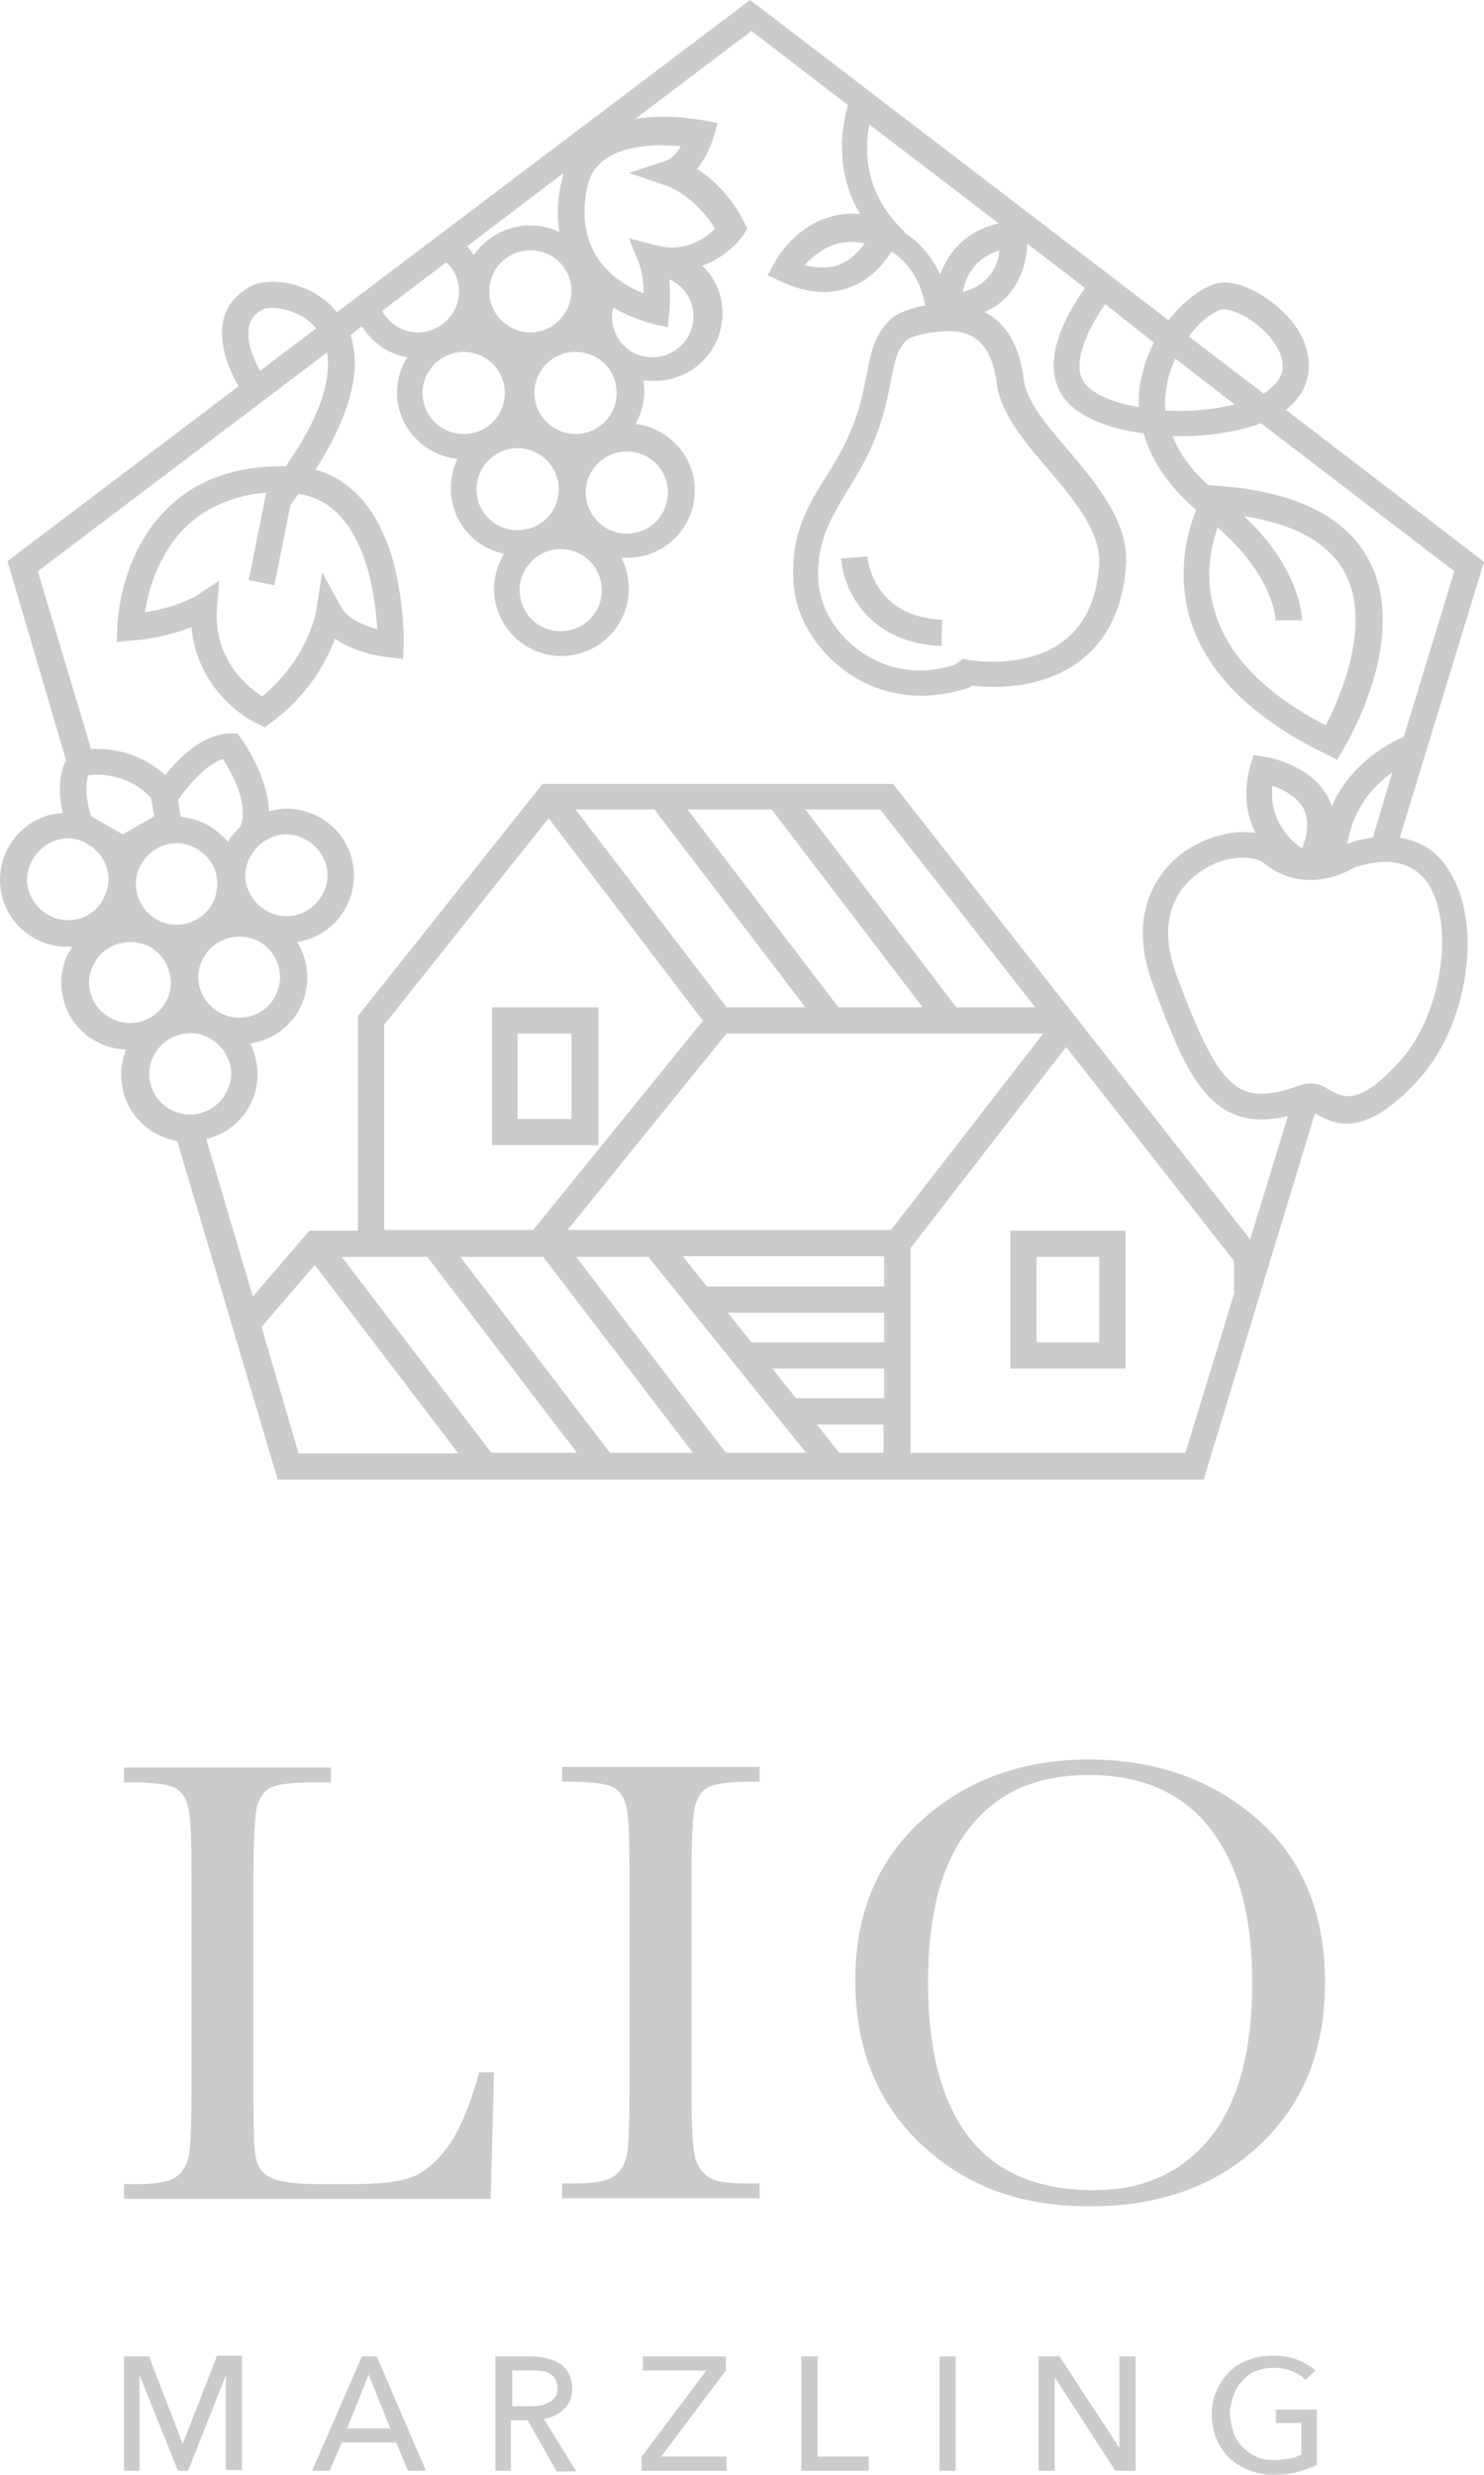 <?xml version="1.0" encoding="UTF-8"?> <svg xmlns="http://www.w3.org/2000/svg" width="114" height="190" viewBox="0 0 114 190" fill="none"><g clip-path="url(#clip0_36_996)"><path d="M37.952 159.057L37.693 168.82H9.531V167.684H10.514C11.912 167.684 12.896 167.529 13.465 167.167C14.035 166.805 14.345 166.237 14.501 165.514C14.656 164.739 14.708 162.983 14.708 160.245V144.024C14.708 141.389 14.656 139.685 14.501 138.91C14.345 138.135 14.035 137.618 13.517 137.308C12.999 136.998 11.912 136.844 10.255 136.844H9.531V135.707H25.424V136.844H23.974C22.318 136.844 21.282 136.998 20.765 137.257C20.247 137.515 19.936 138.032 19.729 138.755C19.574 139.478 19.47 141.234 19.47 143.972V161.278C19.47 163.654 19.522 165.152 19.677 165.772C19.833 166.392 20.143 166.857 20.765 167.167C21.334 167.477 22.576 167.684 24.492 167.684H27.029C29.048 167.684 30.601 167.529 31.584 167.167C32.568 166.805 33.5 166.031 34.38 164.842C35.26 163.654 36.088 161.743 36.813 159.108H37.952V159.057Z" fill="#CBCBCB"></path><path d="M43.181 136.792V135.655H58.349V136.792H57.624C55.968 136.792 54.932 136.947 54.414 137.205C53.897 137.463 53.586 137.98 53.379 138.703C53.224 139.426 53.12 141.183 53.12 143.921V160.141C53.12 162.724 53.172 164.429 53.327 165.256C53.431 166.082 53.793 166.65 54.311 167.064C54.829 167.477 55.864 167.632 57.365 167.632H58.349V168.768H43.181V167.632H44.164C45.562 167.632 46.546 167.477 47.115 167.115C47.684 166.754 47.995 166.185 48.151 165.462C48.306 164.739 48.358 162.931 48.358 160.193V143.972C48.358 141.338 48.306 139.633 48.151 138.858C47.995 138.083 47.684 137.567 47.167 137.257C46.649 136.947 45.562 136.792 43.905 136.792H43.181Z" fill="#CBCBCB"></path><path d="M65.7 152.031C65.7 146.917 67.408 142.836 70.825 139.736C74.242 136.637 78.538 135.087 83.663 135.087C88.789 135.087 93.137 136.637 96.606 139.685C100.074 142.732 101.783 146.917 101.783 152.186C101.783 157.455 100.126 161.484 96.813 164.636C93.499 167.787 89.151 169.388 83.715 169.388C78.279 169.388 74.138 167.787 70.773 164.636C67.408 161.484 65.7 157.248 65.7 152.031ZM71.291 152.186C71.291 157.507 72.378 161.484 74.5 164.171C76.623 166.857 79.833 168.148 84.078 168.148C87.805 168.148 90.756 166.805 92.93 164.171C95.104 161.484 96.192 157.507 96.192 152.238C96.192 146.968 95.104 143.146 92.982 140.408C90.859 137.67 87.753 136.275 83.663 136.275C79.574 136.275 76.623 137.618 74.5 140.304C72.326 142.991 71.291 146.968 71.291 152.186Z" fill="#CBCBCB"></path><path d="M14.035 187.624L16.675 180.856H18.59V189.638H17.348V182.355L14.449 189.69H13.672L10.721 182.355V189.69H9.531V180.908H11.446L14.035 187.624Z" fill="#CBCBCB"></path><path d="M25.32 189.69H23.974L27.805 180.908H28.944L32.723 189.69H31.325L30.445 187.52H26.252L25.32 189.69ZM26.666 186.436H29.979L28.323 182.303L26.666 186.436Z" fill="#CBCBCB"></path><path d="M39.298 189.69H38.055V180.908H40.851C41.265 180.908 41.679 180.96 42.041 181.063C42.404 181.166 42.766 181.27 43.025 181.476C43.336 181.683 43.543 181.941 43.698 182.251C43.853 182.561 43.957 182.923 43.957 183.388C43.957 184.008 43.75 184.576 43.336 184.938C42.921 185.351 42.404 185.609 41.782 185.712L44.267 189.742H42.766L40.54 185.816H39.246V189.69H39.298ZM39.298 184.731H40.695C41.006 184.731 41.265 184.731 41.524 184.679C41.782 184.628 41.99 184.524 42.197 184.421C42.404 184.318 42.507 184.163 42.663 184.008C42.818 183.853 42.818 183.594 42.818 183.336C42.818 183.078 42.766 182.871 42.663 182.665C42.559 182.458 42.404 182.355 42.248 182.251C42.093 182.148 41.886 182.045 41.627 182.045C41.368 181.993 41.109 181.993 40.851 181.993H39.349V184.731H39.298Z" fill="#CBCBCB"></path><path d="M55.76 181.993L50.79 188.605H55.812V189.69H49.289V188.605L54.259 181.993H49.393V180.908H55.76V181.993Z" fill="#CBCBCB"></path><path d="M62.801 188.605H66.736V189.69H61.559V180.908H62.801V188.605Z" fill="#CBCBCB"></path><path d="M73.413 189.69H72.171V180.908H73.413V189.69Z" fill="#CBCBCB"></path><path d="M85.993 187.934V180.908H87.236V189.69H85.682L81.023 182.51V189.69H79.781V180.908H81.386L85.993 187.934Z" fill="#CBCBCB"></path><path d="M100.281 182.716C100.022 182.406 99.66 182.2 99.246 182.045C98.832 181.89 98.366 181.786 97.848 181.786C97.331 181.786 96.865 181.89 96.45 182.045C96.036 182.2 95.674 182.51 95.415 182.819C95.104 183.129 94.897 183.491 94.742 183.956C94.587 184.421 94.483 184.834 94.483 185.299C94.483 185.764 94.587 186.229 94.742 186.694C94.897 187.159 95.104 187.52 95.415 187.83C95.726 188.14 96.036 188.399 96.502 188.605C96.916 188.812 97.382 188.864 97.9 188.864C98.314 188.864 98.677 188.812 99.039 188.76C99.401 188.709 99.712 188.554 99.971 188.45V186.022H98.004V184.989H101.161V189.225C100.695 189.483 100.178 189.638 99.66 189.793C99.091 189.948 98.521 190 97.848 190C97.175 190 96.554 189.897 95.933 189.638C95.363 189.432 94.846 189.07 94.431 188.709C94.017 188.295 93.707 187.83 93.448 187.262C93.241 186.694 93.085 186.074 93.085 185.402C93.085 184.731 93.189 184.111 93.448 183.543C93.707 182.974 94.017 182.51 94.431 182.096C94.846 181.683 95.363 181.373 95.933 181.166C96.502 180.96 97.123 180.856 97.796 180.856C98.521 180.856 99.142 180.96 99.66 181.166C100.178 181.373 100.644 181.631 101.058 181.993L100.281 182.716Z" fill="#CBCBCB"></path><path d="M66.631 42.722L64.612 42.877C64.768 45.098 66.579 49.386 72.326 49.592L72.378 47.578C67.045 47.371 66.631 42.877 66.631 42.722Z" fill="#CBCBCB"></path><path d="M107.529 64.315L114 43.135L98.78 31.46C99.194 31.15 99.556 30.737 99.867 30.323C100.902 28.722 100.747 26.759 99.453 24.951C98.055 23.04 95.156 21.232 93.344 21.8C92.309 22.11 90.911 23.091 89.772 24.59L57.623 0L25.889 23.97C25.889 23.97 25.889 23.918 25.837 23.918C23.974 21.645 20.764 21.232 19.315 21.955C18.227 22.523 17.503 23.35 17.192 24.434C16.674 26.449 17.762 28.722 18.331 29.652L0.574 43.083L5.078 58.374C4.405 59.614 4.561 61.267 4.819 62.404C4.353 62.455 3.836 62.507 3.37 62.713C2.076 63.178 1.04 64.16 0.471 65.4C-0.099 66.639 -0.15 68.034 0.315 69.326C0.781 70.617 1.765 71.65 3.007 72.219C3.68 72.528 4.405 72.683 5.13 72.683H5.544C5.441 72.89 5.285 73.097 5.182 73.303C4.612 74.543 4.561 75.938 5.026 77.23C5.492 78.521 6.476 79.554 7.718 80.122C8.34 80.432 9.013 80.536 9.686 80.587C8.65 83.118 9.789 86.063 12.326 87.2C12.74 87.406 13.206 87.51 13.62 87.613L21.334 113.597H92.464L101.006 85.495H101.057C101.627 85.805 102.403 86.27 103.439 86.27C104.785 86.27 106.649 85.495 109.082 82.757C112.861 78.521 113.896 70.772 111.308 66.846C110.738 65.865 109.599 64.625 107.529 64.315ZM93.862 23.763C94.483 23.608 96.554 24.486 97.796 26.191C98.365 26.966 98.935 28.154 98.158 29.239C97.9 29.6 97.537 29.91 97.071 30.22L91.325 25.829C92.205 24.641 93.189 23.918 93.862 23.763ZM89.617 29.704C89.72 28.929 89.979 28.206 90.29 27.534L94.845 31.047C94.483 31.15 94.069 31.202 93.654 31.305C92.309 31.512 90.859 31.615 89.513 31.512C89.461 30.892 89.513 30.323 89.617 29.704ZM88.633 26.294C88.167 27.224 87.805 28.257 87.598 29.394C87.494 29.962 87.442 30.582 87.494 31.253C85.941 30.995 84.595 30.53 83.767 29.859C83.249 29.445 82.99 28.98 82.938 28.36C82.783 26.759 84.026 24.59 84.906 23.35L88.633 26.294ZM72.171 25.468C72.429 25.468 72.688 25.416 72.895 25.416C74.5 25.416 76.157 26.087 76.571 29.445C76.882 31.718 78.59 33.785 80.454 35.954C82.472 38.331 84.543 40.759 84.44 43.29C84.284 45.976 83.353 47.939 81.748 49.179C78.849 51.452 74.5 50.677 74.448 50.677L73.982 50.574L73.361 51.039C70.825 51.865 68.236 51.504 66.165 50.057C64.198 48.714 62.956 46.596 62.852 44.478C62.749 41.533 63.784 39.88 65.078 37.711C65.751 36.574 66.476 35.438 67.097 33.991C67.874 32.08 68.184 30.53 68.443 29.239C68.702 27.792 68.909 26.811 69.686 26.087C69.945 25.829 71.239 25.519 72.171 25.468ZM72.222 21.077C71.446 19.372 70.307 18.39 69.427 17.822L69.478 17.77C66.476 14.981 66.372 11.726 66.787 9.557L76.726 17.151C74.189 17.719 72.844 19.372 72.222 21.077ZM76.778 19.217C76.726 19.837 76.519 20.612 75.95 21.232C75.484 21.8 74.811 22.213 73.931 22.42C74.034 22.058 74.138 21.697 74.293 21.335C74.811 20.25 75.639 19.579 76.778 19.217ZM51.204 14.258C51.308 14.309 53.43 15.084 54.931 17.564C54.258 18.235 52.654 19.475 50.272 18.804L48.305 18.287L49.082 20.198C49.082 20.198 49.444 21.025 49.444 22.523C48.357 22.11 46.804 21.232 45.82 19.682C44.888 18.184 44.681 16.324 45.147 14.206C45.768 11.675 48.616 11.158 50.79 11.158C51.359 11.158 51.877 11.21 52.291 11.21C52.032 11.726 51.618 12.191 51.152 12.346L48.305 13.276L51.204 14.258ZM44.215 33.32C42.507 33.32 41.057 31.925 41.057 30.169C41.057 28.412 42.455 27.017 44.215 27.017C45.975 27.017 47.373 28.412 47.373 30.169C47.373 31.925 45.924 33.32 44.215 33.32ZM40.747 25.519C39.038 25.519 37.589 24.125 37.589 22.368C37.589 20.612 38.987 19.217 40.747 19.217C42.507 19.217 43.905 20.612 43.905 22.368C43.853 24.125 42.455 25.519 40.747 25.519ZM35.259 22.368C35.259 24.073 33.862 25.519 32.102 25.519C30.911 25.519 29.875 24.848 29.358 23.866L34.276 20.147C34.949 20.715 35.259 21.542 35.259 22.368ZM35.622 27.017C37.33 27.017 38.78 28.412 38.78 30.169C38.78 31.925 37.382 33.32 35.622 33.32C33.862 33.32 32.464 31.925 32.464 30.169C32.464 28.412 33.913 27.017 35.622 27.017ZM39.763 34.405C41.472 34.405 42.921 35.799 42.921 37.556C42.921 39.312 41.523 40.707 39.763 40.707C38.003 40.707 36.605 39.312 36.605 37.556C36.605 35.799 38.055 34.405 39.763 34.405ZM43.077 42.153C44.785 42.153 46.234 43.548 46.234 45.304C46.234 47.061 44.837 48.456 43.077 48.456C41.316 48.456 39.919 47.061 39.919 45.304C39.919 43.548 41.368 42.153 43.077 42.153ZM44.992 37.814C44.992 36.109 46.39 34.663 48.15 34.663C49.91 34.663 51.308 36.058 51.308 37.814C51.308 39.57 49.91 40.965 48.15 40.965C46.39 40.965 44.992 39.519 44.992 37.814ZM47.011 24.279C47.011 24.021 47.063 23.815 47.114 23.608C48.667 24.538 50.117 24.848 50.221 24.899L51.308 25.106L51.411 23.97C51.515 22.988 51.463 22.11 51.411 21.438C52.498 21.903 53.275 23.04 53.275 24.279C53.275 25.984 51.877 27.431 50.117 27.431C48.357 27.431 47.011 26.036 47.011 24.279ZM43.18 13.741C42.818 15.188 42.766 16.582 42.973 17.822C42.3 17.461 41.523 17.306 40.695 17.306C38.935 17.306 37.33 18.235 36.398 19.579C36.243 19.372 36.088 19.114 35.881 18.907L43.232 13.328C43.283 13.483 43.232 13.586 43.18 13.741ZM19.159 24.951C19.315 24.434 19.625 24.021 20.195 23.763C20.816 23.453 22.99 23.66 24.284 25.209L19.988 28.464C19.47 27.586 18.849 26.087 19.159 24.951ZM16.416 69.171C15.691 70.721 13.827 71.444 12.274 70.721C10.721 69.997 9.996 68.138 10.721 66.588C11.083 65.813 11.705 65.245 12.481 64.935C13.258 64.625 14.138 64.677 14.863 65.038C15.639 65.4 16.209 66.02 16.519 66.794C16.778 67.569 16.726 68.448 16.416 69.171ZM17.089 77.849C16.312 77.488 15.743 76.868 15.432 76.093C15.121 75.318 15.173 74.44 15.536 73.717C16.053 72.58 17.192 71.909 18.383 71.909C18.797 71.909 19.263 72.012 19.677 72.167C21.23 72.89 21.955 74.75 21.23 76.3C20.557 77.849 18.693 78.573 17.089 77.849ZM20.712 70.049C19.936 69.687 19.366 69.067 19.056 68.293C18.745 67.518 18.797 66.639 19.159 65.916C19.522 65.141 20.143 64.573 20.919 64.263C21.282 64.108 21.644 64.057 22.007 64.057C22.473 64.057 22.887 64.16 23.301 64.367C24.077 64.728 24.647 65.348 24.957 66.123C25.268 66.898 25.216 67.776 24.854 68.499C24.491 69.274 23.87 69.842 23.094 70.152C22.317 70.411 21.437 70.411 20.712 70.049ZM18.486 63.437C18.124 63.798 17.762 64.212 17.503 64.625C16.985 64.005 16.364 63.54 15.639 63.178C15.07 62.92 14.5 62.765 13.879 62.713L13.672 61.422C14.345 60.441 15.794 58.684 17.14 58.271C17.865 59.459 19.108 61.68 18.486 63.437ZM11.86 62.662L9.427 64.057L6.994 62.662C6.683 61.68 6.476 60.285 6.787 59.511C7.667 59.407 9.893 59.407 11.601 61.267L11.86 62.662ZM3.939 70.359C3.163 69.997 2.593 69.377 2.283 68.603C1.972 67.828 2.024 66.949 2.386 66.226C2.749 65.451 3.37 64.883 4.146 64.573C4.509 64.418 4.871 64.367 5.234 64.367C5.648 64.367 6.062 64.47 6.424 64.625L7.097 65.038C7.563 65.4 7.925 65.865 8.133 66.433C8.443 67.208 8.391 68.086 8.029 68.809C7.356 70.41 5.492 71.082 3.939 70.359ZM7.045 76.506C6.735 75.731 6.787 74.853 7.149 74.13C7.667 72.993 8.806 72.322 9.996 72.322C10.41 72.322 10.876 72.425 11.29 72.58C12.844 73.303 13.568 75.163 12.844 76.713C12.119 78.263 10.255 78.986 8.702 78.263C7.925 77.901 7.304 77.281 7.045 76.506ZM11.756 81.156C12.481 79.606 14.345 78.883 15.898 79.606C16.674 79.967 17.244 80.587 17.555 81.362C17.865 82.137 17.813 83.015 17.451 83.738C16.726 85.288 14.863 86.011 13.309 85.288C11.705 84.565 11.032 82.705 11.756 81.156ZM20.091 101.871L24.181 97.118L35.208 111.582H22.938L20.091 101.871ZM41.73 96.498L53.223 111.531H46.856L35.363 96.498H41.73ZM44.267 96.498H49.806L61.92 111.531H55.76L44.267 96.498ZM67.925 107.346H61.144L59.332 105.073H67.925V107.346ZM57.727 103.059L55.915 100.786H67.925V103.059H57.727ZM67.925 98.771H54.31L52.447 96.446H67.925V98.771ZM62.749 109.361H67.874V111.531H64.457L62.749 109.361ZM68.443 94.432H43.594L55.812 79.347H80.143L68.443 94.432ZM73.465 77.333L61.868 62.145H67.615L79.522 77.333H73.465ZM59.28 62.145L70.876 77.333H64.405L52.809 62.145H59.28ZM50.272 62.145L61.868 77.333H55.812L44.215 62.145H50.272ZM42.145 62.817L54 78.366L40.954 94.432H29.513V78.676L42.145 62.817ZM32.826 96.498L44.319 111.531H37.744L26.252 96.498H32.826ZM91.066 111.531H69.945V95.826L81.903 80.381L94.793 96.808V99.184H94.845L91.066 111.531ZM96.036 95.155L68.599 60.182H41.679L27.494 78.004V94.483H23.767L19.418 99.546L15.846 87.458C17.296 87.096 18.642 86.115 19.315 84.617C19.884 83.377 19.936 81.982 19.47 80.691C19.418 80.484 19.315 80.277 19.211 80.122C20.868 79.864 22.421 78.831 23.145 77.178C23.87 75.576 23.715 73.768 22.835 72.322C23.197 72.27 23.508 72.167 23.819 72.064C25.113 71.599 26.148 70.617 26.718 69.377C27.287 68.138 27.339 66.743 26.873 65.451C26.407 64.16 25.423 63.127 24.181 62.559C23.042 62.042 21.799 61.939 20.661 62.3C20.609 59.769 18.797 57.083 18.538 56.721L18.227 56.308H17.71C15.639 56.308 13.775 58.167 12.688 59.511C10.669 57.651 8.288 57.444 6.994 57.496L2.904 43.858L25.113 27.069C25.423 28.826 24.906 31.563 21.955 35.799C18.331 35.748 15.328 36.729 13.102 38.795C9.168 42.412 9.013 47.939 9.013 48.146L8.961 49.282L10.1 49.179C12.119 49.024 13.672 48.559 14.707 48.146C15.07 52.33 18.124 54.81 19.832 55.585L20.35 55.843L20.816 55.481C23.715 53.363 25.113 50.729 25.734 49.024C27.39 50.212 29.565 50.419 29.875 50.47L30.963 50.574L31.014 49.489C31.014 49.334 31.066 46.234 30.186 43.032C29.099 39.209 27.028 36.833 24.233 36.058C26.252 32.907 28.012 28.929 26.925 25.726L27.805 25.054C28.581 26.294 29.824 27.172 31.273 27.431C30.807 28.206 30.497 29.135 30.497 30.117C30.497 32.803 32.567 34.973 35.156 35.231C34.794 35.903 34.638 36.678 34.638 37.504C34.638 39.984 36.398 42.05 38.728 42.515C38.262 43.29 37.951 44.22 37.951 45.201C37.951 48.042 40.281 50.367 43.128 50.367C45.975 50.367 48.305 48.042 48.305 45.201C48.305 44.375 48.098 43.548 47.736 42.825H48.202C51.049 42.825 53.379 40.5 53.379 37.659C53.379 35.025 51.359 32.855 48.823 32.545C49.237 31.822 49.496 30.943 49.496 30.014C49.496 29.755 49.444 29.445 49.444 29.187C49.703 29.239 50.014 29.239 50.324 29.239C53.171 29.239 55.501 26.914 55.501 24.073C55.501 22.626 54.931 21.335 53.948 20.405C55.967 19.682 57.054 18.132 57.106 18.029L57.416 17.564L57.158 17.047C56.122 14.981 54.673 13.69 53.534 12.966C54.414 11.933 54.776 10.642 54.828 10.487L55.139 9.454L54.103 9.247C54 9.247 51.825 8.782 49.496 9.04C49.237 9.04 49.03 9.092 48.771 9.144L57.727 2.376L65.13 8.059C64.302 11.107 64.612 13.948 66.062 16.427C62.697 16.117 60.367 18.545 59.487 20.198L58.969 21.128L59.953 21.593C61.144 22.162 62.283 22.42 63.318 22.42C64.043 22.42 64.768 22.265 65.441 22.006C66.994 21.387 67.925 20.147 68.495 19.32C69.323 19.837 70.617 21.025 71.083 23.453C70.203 23.608 69.064 23.918 68.391 24.538C67.149 25.726 66.89 27.121 66.579 28.774C66.321 30.014 66.062 31.408 65.337 33.113C64.819 34.405 64.146 35.489 63.473 36.574C62.076 38.795 60.781 40.913 60.937 44.478C61.04 47.267 62.645 49.902 65.13 51.658C66.838 52.847 68.805 53.415 70.825 53.415C71.963 53.415 73.154 53.208 74.293 52.847L74.448 52.795L74.655 52.64C76.001 52.795 80.039 53.053 83.042 50.677C85.113 49.076 86.303 46.596 86.51 43.29C86.666 39.984 84.181 37.091 82.058 34.559C80.402 32.648 78.849 30.788 78.642 29.135C78.331 26.552 77.296 24.796 75.639 23.97C76.416 23.608 77.088 23.143 77.606 22.471C78.642 21.18 78.9 19.63 78.9 18.7L83.353 22.11C82.421 23.401 80.712 26.139 80.971 28.515C81.075 29.704 81.644 30.685 82.576 31.408C83.87 32.39 85.786 33.01 87.856 33.268C88.374 35.128 89.565 37.142 91.894 39.157C91.221 40.81 90.393 43.858 91.377 47.371C92.619 51.607 96.139 55.12 101.886 57.909L102.714 58.322L103.18 57.548C103.387 57.186 108.305 49.076 105.199 43.083C103.439 39.674 99.504 37.711 93.499 37.297L92.878 37.246V37.297C91.532 36.109 90.6 34.818 90.082 33.475C91.48 33.526 92.878 33.423 94.069 33.216C94.949 33.061 95.932 32.855 96.864 32.493L111.722 43.858L107.839 56.566C106.441 57.186 103.749 58.684 102.3 61.887C102.248 61.68 102.145 61.474 102.041 61.267C100.747 58.684 97.33 58.116 97.175 58.116L96.295 57.961L96.036 58.839C95.466 60.905 95.777 62.61 96.45 63.953C94.742 63.695 92.671 64.212 90.963 65.4C89.513 66.433 86.303 69.584 88.581 75.628C91.273 82.964 93.137 86.993 98.935 85.701L96.036 95.155ZM15.121 45.718C15.121 45.718 13.724 46.596 11.135 47.009C11.394 45.356 12.171 42.36 14.5 40.242C16.053 38.847 18.072 38.021 20.453 37.814L19.108 44.53L21.075 44.943L22.317 38.744C22.524 38.486 22.731 38.176 22.938 37.917C25.423 38.279 27.183 40.19 28.219 43.6C28.736 45.356 28.892 47.164 28.995 48.301C27.96 48.042 26.718 47.526 26.2 46.596L24.75 43.961L24.284 46.906C24.284 46.958 23.663 50.574 20.143 53.467C19.004 52.743 16.364 50.625 16.674 46.648L16.83 44.581L15.121 45.718ZM66.424 18.7C66.01 19.269 65.389 19.94 64.509 20.302C63.732 20.612 62.8 20.612 61.817 20.354C62.076 20.044 62.438 19.734 62.852 19.424C63.939 18.649 65.13 18.39 66.424 18.7ZM93.654 40.604C97.9 44.323 98.003 47.629 98.003 47.629H100.022C100.022 47.474 99.97 43.755 95.57 39.622C99.504 40.242 102.145 41.74 103.335 44.013C105.406 47.991 102.921 53.621 101.834 55.688C97.175 53.26 94.276 50.315 93.292 46.854C92.516 44.271 93.033 41.947 93.551 40.449C93.551 40.552 93.603 40.604 93.654 40.604ZM106.959 59.304L105.458 64.315C104.837 64.367 104.215 64.522 103.491 64.78C104.008 61.887 105.613 60.234 106.959 59.304ZM100.022 65.141C99.09 64.522 97.485 62.972 97.744 60.337C98.573 60.595 99.66 61.164 100.177 62.145C100.54 62.972 100.488 63.953 100.022 65.141ZM107.632 81.362C104.422 84.978 103.18 84.255 102.145 83.687C101.73 83.428 101.265 83.17 100.695 83.17C100.54 83.17 100.384 83.17 100.229 83.222H100.177C95.104 85.082 93.758 83.893 90.393 74.905C88.685 70.307 90.704 67.983 92.102 67.001C93.913 65.658 96.243 65.555 97.175 66.329C99.763 68.396 102.714 67.414 104.06 66.588C106.649 65.761 108.564 66.175 109.703 67.828C111.774 71.082 110.738 77.849 107.632 81.362Z" fill="#CBCBCB"></path><path d="M77.606 105.073H86.459V94.483H77.606V105.073ZM79.625 96.498H84.44V103.059H79.625V96.498Z" fill="#CBCBCB"></path><path d="M45.924 77.333H37.796V87.923H45.976V77.333H45.924ZM43.905 85.908H39.764V79.348H43.905V85.908Z" fill="#CBCBCB"></path></g><defs><clipPath id="clip0_36_996"><rect width="114" height="190" fill="white"></rect></clipPath></defs></svg> 